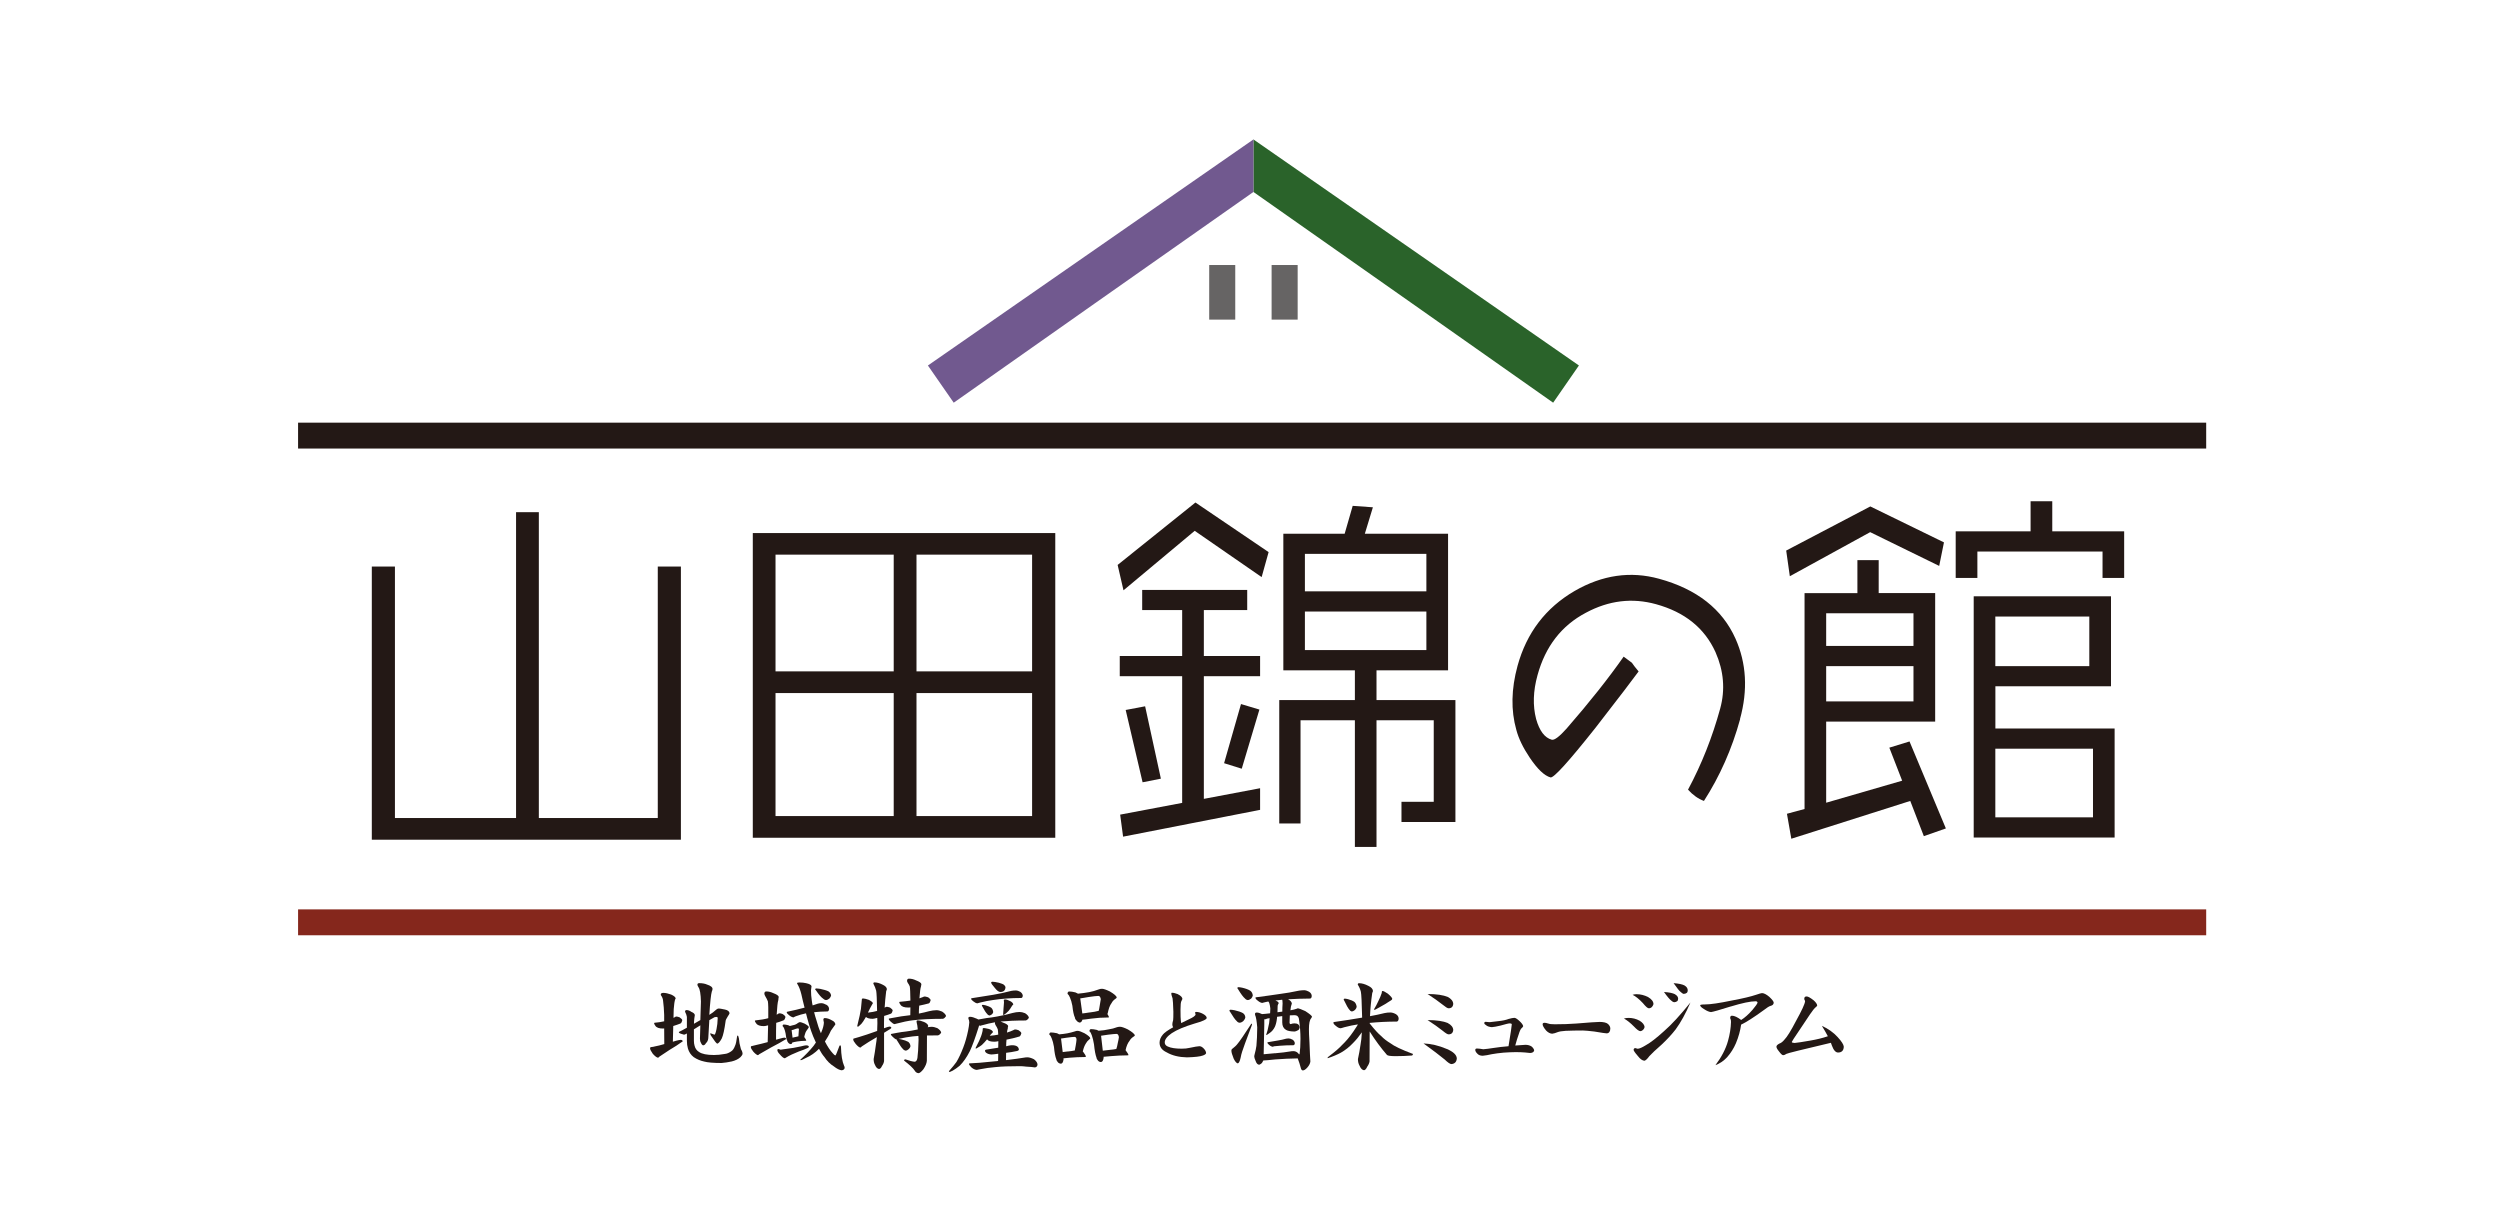 <svg width="520" height="253" viewBox="0 0 520 253" fill="none" xmlns="http://www.w3.org/2000/svg">
<path d="M112.078 170.149H136.818V117.842H141.628V174.66H77.336V117.842H82.145V170.149H107.34V106.533H112.078V170.149Z" fill="#231815"/>
<path d="M219.498 174.253H156.582V110.877H219.498V174.253ZM161.308 115.365V139.645H185.893V115.365H161.308ZM161.308 169.742H185.893V144.157H161.308V169.742ZM214.677 115.365H190.63V139.645H214.677V115.365ZM214.677 144.157H190.63V169.742H214.677V144.157Z" fill="#231815"/>
<path d="M262.411 120.031L248.498 110.41L233.687 122.784L232.467 117.506L248.653 104.522L263.871 114.838L262.423 120.031H262.411ZM259.432 126.9H250.4V136.45H262.1V140.65H250.4V166.164L262.1 163.95V168.449L233.603 174.026L232.993 169.443L245.89 167.001V140.65H232.909V136.45H245.89V126.9H237.575V122.7H259.42V126.9H259.432ZM237.659 162.717L234.142 147.675L238.185 146.909L241.463 161.963L237.647 162.717H237.659ZM258.284 159.893L254.611 158.744L258.128 146.442L261.957 147.591L258.284 159.893ZM283.862 111.02H301.197V139.43H286.314V145.617H302.728V170.974H291.507V166.774H298.218V149.817H286.314V176.168H281.816V149.817H270.511V171.274H266.084V145.617H281.816V139.43H266.934V111.02H279.687L281.361 105.217L285.561 105.516L283.886 111.02H283.862ZM296.687 115.209H271.42V122.999H296.687V115.209ZM296.687 127.2H271.42V135.217H296.687V127.2Z" fill="#231815"/>
<path d="M361.946 149.578C360.248 155.765 357.735 161.437 354.421 166.595C353.225 166.152 352.124 165.375 351.108 164.25C353.943 158.96 356.168 153.336 357.795 147.4C358.872 143.463 358.549 139.562 356.826 135.649C354.553 130.635 350.438 127.32 344.444 125.669C339.479 124.304 334.634 124.891 329.86 127.452C324.8 130.12 321.438 134.452 319.799 140.448C318.89 143.738 318.794 146.778 319.512 149.554C320.206 152.02 321.295 153.456 322.766 153.862C323.304 154.006 324.333 153.24 325.853 151.541C330.638 146.048 334.586 141.058 337.72 136.582C338.067 136.846 338.642 137.264 339.431 137.851C339.73 138.306 340.197 138.904 340.831 139.658C339.814 141.07 336.811 144.995 331.822 151.433C326.247 158.458 323.149 161.88 322.503 161.701C321.235 161.354 319.787 159.977 318.172 157.572C316.784 155.502 315.863 153.587 315.397 151.816C314.248 147.747 314.332 143.32 315.648 138.497C317.538 131.628 321.486 126.434 327.528 122.916C333.294 119.589 339.144 118.752 345.078 120.379C352.938 122.533 358.226 126.686 360.977 132.825C363.262 137.935 363.585 143.523 361.923 149.554L361.946 149.578Z" fill="#231815"/>
<path d="M388.996 105.325L404.345 112.816L403.352 117.711L388.996 110.686L372.283 119.853L371.529 114.516L389.008 105.349L388.996 105.325ZM390.755 123.359H402.515V150.093H379.844V166.966L395.648 162.383L392.98 155.514L397.179 154.222L404.74 172.316L400.158 173.919L397.334 166.595L372.594 174.458L371.685 169.264L375.346 168.271V123.371H386.34V116.502H390.767V123.371L390.755 123.359ZM398.004 127.56H379.844V134.357H398.004V127.56ZM398.004 138.557H379.844V145.893H398.004V138.557Z" fill="#231815"/>
<path d="M426.86 110.518H441.826V120.212H437.328V114.719H411.295V120.212H406.785V110.518H422.362V104.26H426.872V110.518H426.86ZM415.028 151.529H439.84V174.206H410.53V124.029H439.087V142.745H415.04V151.529H415.028ZM415.028 128.241V138.557H434.576V128.241H415.028ZM415.028 170.006H435.342V155.729H415.028V170.006Z" fill="#231815"/>
<path d="M458.888 87.913H62V93.298H458.888V87.913Z" fill="#231815"/>
<path d="M458.888 189.152H62V194.537H458.888V189.152Z" fill="#85271C"/>
<path d="M141.354 211.602C141.701 211.842 141.892 212.033 141.916 212.201C141.868 212.356 141.833 212.476 141.785 212.596C141.713 212.763 141.629 212.847 141.522 212.895C141.031 213.086 140.529 213.266 140.038 213.409L139.954 216.676C140.182 216.605 140.421 216.545 140.684 216.461C141.115 216.353 141.414 216.293 141.569 216.293C141.845 216.293 142 216.401 142 216.617C141.964 216.664 141.857 216.724 141.701 216.808C141.187 217.191 140.373 217.729 139.272 218.376C138.674 218.759 137.956 219.237 137.143 219.788C137.035 219.919 136.951 219.979 136.892 220.003C136.652 220.003 136.294 219.752 135.791 219.201C135.408 218.663 135.217 218.28 135.217 218.065C135.217 217.885 135.301 217.789 135.468 217.789C135.731 217.765 135.982 217.729 136.246 217.646C136.76 217.562 137.406 217.394 138.172 217.167L138.148 213.912C138.04 213.936 137.956 213.936 137.897 213.936C137.083 213.936 136.545 213.745 136.305 213.35C136.138 213.11 136.054 212.943 136.054 212.835C136.054 212.763 136.102 212.727 136.198 212.727C136.951 212.668 137.598 212.56 138.148 212.428V211.112C138.112 210.035 138.04 209.054 137.921 208.168C137.897 207.785 137.753 207.39 137.49 207.031C137.442 206.947 137.442 206.911 137.442 206.864C137.442 206.648 137.609 206.517 137.98 206.517C138.447 206.517 138.985 206.648 139.595 206.864C140.194 207.139 140.493 207.402 140.541 207.653C140.541 207.701 140.493 207.785 140.433 207.869C140.313 208.216 140.206 208.898 140.134 209.891L140.086 211.71C140.17 211.674 140.277 211.602 140.385 211.567C140.457 211.483 140.564 211.435 140.708 211.435C140.84 211.435 141.055 211.507 141.354 211.602ZM150.757 209.975C151.379 210.107 151.702 210.358 151.75 210.753C151.702 210.896 151.595 211.112 151.379 211.411C151.08 211.878 150.925 212.201 150.925 212.392C150.686 214.151 150.422 215.36 150.135 215.982C149.764 216.676 149.441 217.035 149.19 217.083C149.023 217.047 148.58 216.485 147.862 215.384C147.778 215.216 147.731 215.085 147.731 215.001C147.731 214.953 147.755 214.917 147.79 214.917C148.221 215.085 148.484 215.193 148.604 215.216C148.736 215.193 148.879 214.81 149.035 214.056C149.178 213.409 149.262 212.62 149.286 211.71C149.25 211.579 149.154 211.519 148.987 211.519C148.879 211.519 148.747 211.543 148.616 211.579C148.233 211.794 147.862 212.009 147.539 212.189C147.455 213.302 147.384 214.546 147.324 215.946C147.276 216.401 147.108 216.748 146.833 216.976C146.702 217.251 146.51 217.406 146.259 217.43C146.092 217.406 145.912 217.215 145.781 216.868C145.661 216.688 145.589 216.413 145.589 216.03L145.673 213.266C145.111 213.613 144.704 213.864 144.405 214.056C144.357 214.08 144.333 214.08 144.333 214.08V216.485C144.333 216.868 144.381 217.191 144.465 217.49C144.608 218.1 144.931 218.519 145.41 218.818C146.008 219.225 147.037 219.441 148.496 219.441C149.154 219.441 149.908 219.381 150.721 219.225C151.2 219.189 151.643 218.986 152.073 218.687C152.396 218.495 152.672 218.112 152.887 217.526C153.066 217.179 153.186 216.521 153.318 215.552C153.318 215.468 153.365 215.396 153.449 215.396C153.533 215.396 153.617 215.611 153.7 216.018C153.748 216.724 153.856 217.311 153.999 217.753C154.047 218.053 154.143 218.34 154.322 218.591C154.406 218.818 154.454 219.022 154.454 219.189C154.43 219.381 154.299 219.596 154.047 219.86C153.593 220.29 152.971 220.59 152.205 220.781C151.427 220.949 150.721 221.056 150.075 221.104C148.377 221.104 147.18 220.996 146.486 220.805C145.697 220.637 144.967 220.338 144.297 219.884C143.699 219.429 143.304 218.83 143.089 218.1C142.945 217.61 142.873 217.071 142.873 216.473V214.965C142.574 215.133 142.383 215.216 142.287 215.216C142.144 215.169 141.904 215.109 141.581 215.001C141.33 214.917 141.199 214.81 141.199 214.726C141.199 214.642 141.246 214.606 141.33 214.582C141.785 214.367 142.287 214.092 142.873 213.768V211.519C142.838 211.22 142.706 210.872 142.491 210.442C142.491 210.226 142.574 210.095 142.79 210.095C143.137 210.095 143.472 210.226 143.819 210.478C144.249 210.645 144.477 210.861 144.524 211.124C144.477 211.363 144.453 211.59 144.417 211.854C144.369 212.261 144.345 212.62 144.345 212.943C144.752 212.703 145.206 212.452 145.673 212.177L145.793 208.336C145.757 206.744 145.577 205.739 145.278 205.332C145.135 205.116 145.063 204.949 145.063 204.817C145.063 204.602 145.194 204.494 145.446 204.494C146.092 204.494 146.654 204.602 147.073 204.793C147.826 205.033 148.209 205.332 148.209 205.715C148.185 205.906 148.137 206.086 148.054 206.253C147.886 206.816 147.707 208.419 147.539 211.088C148.03 210.789 148.532 210.43 148.999 209.987C149.13 209.867 149.322 209.772 149.537 209.772C149.705 209.772 150.075 209.831 150.674 209.963L150.757 209.975Z" fill="#231815"/>
<path d="M162.816 210.944C163.162 211.16 163.354 211.375 163.378 211.543C163.33 211.698 163.294 211.818 163.246 211.926C163.174 212.069 163.091 212.189 162.983 212.225C162.469 212.44 161.978 212.608 161.452 212.751C161.416 213.78 161.416 214.953 161.416 216.258C161.655 216.198 161.906 216.138 162.193 216.042C162.672 215.911 162.995 215.827 163.139 215.827C163.354 215.827 163.485 215.934 163.509 216.102C163.485 216.138 163.402 216.21 163.234 216.293C162.612 216.676 161.667 217.215 160.399 217.861C159.693 218.244 158.856 218.723 157.91 219.285C157.779 219.417 157.695 219.477 157.635 219.477C157.42 219.429 157.097 219.201 156.69 218.747C156.343 218.316 156.176 217.993 156.176 217.825C156.176 217.658 156.236 217.574 156.415 217.574C156.714 217.502 157.001 217.442 157.276 217.359C157.922 217.227 158.712 217.012 159.681 216.76C159.729 215.432 159.753 214.271 159.765 213.266C159.382 213.374 159.107 213.433 158.88 213.433C158.066 213.433 157.528 213.242 157.288 212.859C157.097 212.62 157.013 212.452 157.013 212.344C157.013 212.285 157.061 212.237 157.181 212.237C158.21 212.129 159.095 211.985 159.801 211.782C159.825 209.915 159.801 208.754 159.717 208.276C159.538 207.869 159.394 207.546 159.226 207.306C159.059 207.031 158.987 206.816 158.987 206.684C158.987 206.385 159.119 206.217 159.394 206.217C159.884 206.217 160.387 206.349 160.853 206.576C161.547 206.828 161.93 207.091 161.978 207.354C161.93 207.594 161.894 207.809 161.894 208C161.739 208.479 161.643 209.472 161.547 211.064C161.631 211.016 161.739 210.956 161.823 210.896C161.906 210.813 162.014 210.765 162.181 210.765C162.313 210.765 162.528 210.825 162.827 210.932L162.816 210.944ZM162.433 218.328C162.54 218.304 162.923 218.244 163.593 218.16C164.538 218.053 165.555 217.885 166.596 217.646C167.134 217.514 167.481 217.43 167.649 217.43C168.044 217.43 168.235 217.538 168.247 217.73C168.211 217.861 168.139 217.921 168.032 217.969C167.469 218.22 166.871 218.483 166.177 218.699C165.077 219.13 164.155 219.56 163.426 220.015C163.33 220.075 163.294 220.123 163.258 220.123C163.007 220.123 162.636 219.824 162.158 219.261C161.835 218.926 161.691 218.639 161.691 218.424C161.691 218.28 161.763 218.196 161.882 218.196C161.978 218.196 162.158 218.268 162.421 218.352L162.433 218.328ZM163.94 213.242C164.096 213.302 164.215 213.374 164.299 213.409C164.514 213.362 164.73 213.314 164.945 213.242C165.292 213.194 165.627 213.05 165.926 212.811C166.105 212.68 166.273 212.596 166.405 212.596C166.536 212.596 166.859 212.703 167.374 212.919C167.936 213.242 168.235 213.481 168.235 213.649C168.187 213.733 168.175 213.816 168.127 213.864C167.78 214.307 167.565 214.654 167.505 214.893C167.398 215.169 167.338 215.432 167.29 215.683V215.707C167.541 216.042 167.673 216.282 167.709 216.413C167.649 216.461 167.613 216.485 167.565 216.485C166.967 216.485 166.381 216.545 165.806 216.629C165.316 216.712 165.017 216.784 164.909 216.82C164.861 216.82 164.837 216.796 164.837 216.796C164.754 217.047 164.646 217.179 164.478 217.179C164.263 217.155 164.072 217.047 163.94 216.856C163.808 216.712 163.749 216.581 163.749 216.473C163.581 216.174 163.473 215.659 163.402 214.953C163.318 214.522 163.21 214.175 163.103 213.924C163.019 213.709 162.911 213.529 162.78 213.433C162.78 213.218 162.863 213.098 163.031 213.098C163.282 213.098 163.593 213.158 163.94 213.242ZM171.908 208.994C172.255 209.209 172.422 209.484 172.446 209.843C172.422 210.19 172.303 210.382 172.075 210.382C171.106 210.382 170.185 210.454 169.336 210.537C169.455 211.076 169.635 211.614 169.802 212.153C170.065 213.134 170.376 214.068 170.747 214.905C170.795 214.81 170.807 214.75 170.855 214.666C171.154 213.96 171.333 213.314 171.369 212.715L171.262 212.129C171.262 211.89 171.345 211.758 171.561 211.758C172.015 211.758 172.506 211.926 173.044 212.237C173.511 212.452 173.75 212.751 173.75 213.098C173.702 213.158 173.642 213.242 173.559 213.35C173.212 213.828 172.972 214.163 172.829 214.379C172.446 215.24 172.015 215.994 171.585 216.629C172.123 217.682 172.661 218.495 173.224 219.094C173.439 219.357 173.607 219.501 173.786 219.525C173.858 219.477 174.133 218.818 174.611 217.526C174.635 217.478 174.695 217.442 174.779 217.442C174.863 217.442 174.923 217.574 174.923 217.789C174.97 219.465 175.174 220.781 175.581 221.726C175.64 221.786 175.688 221.918 175.688 222.133C175.64 222.409 175.449 222.576 175.066 222.624C174.635 222.576 174.097 222.325 173.427 221.798C172.673 221.332 172.015 220.685 171.453 219.824C171.106 219.441 170.747 218.878 170.352 218.148C169.539 218.986 168.642 219.608 167.649 220.039C167.098 220.338 166.728 220.494 166.572 220.53L166.44 220.446C167.517 219.477 168.438 218.507 169.216 217.55C169.383 217.335 169.539 217.095 169.706 216.844C169.659 216.76 169.599 216.652 169.563 216.521C168.977 215.312 168.426 213.721 167.912 211.794C167.828 211.447 167.744 211.124 167.649 210.777C167.613 210.801 167.565 210.801 167.517 210.801C166.895 210.932 166.225 211.124 165.507 211.387C165.22 211.519 165.077 211.579 165.041 211.626C164.742 211.579 164.443 211.435 164.096 211.136C163.797 210.908 163.641 210.705 163.641 210.561C163.641 210.478 163.689 210.43 163.808 210.43C165.101 210.166 166.213 209.891 167.194 209.628C167.242 209.628 167.302 209.604 167.35 209.592C167.074 208.539 166.859 207.618 166.68 206.804C166.464 205.93 166.189 205.212 165.866 204.698L165.782 204.542C165.782 204.41 165.926 204.351 166.237 204.351C166.799 204.351 167.29 204.41 167.697 204.506C168.379 204.662 168.749 204.865 168.797 205.128C168.773 205.368 168.725 205.643 168.69 205.99C168.69 206.648 168.737 207.366 168.857 208.144C168.905 208.491 168.941 208.802 169.025 209.125C169.371 209.018 169.73 208.886 170.101 208.766C170.317 208.707 170.568 208.659 170.831 208.659C171.154 208.659 171.513 208.79 171.908 209.006V208.994ZM165.424 215.707C165.663 215.659 165.878 215.611 166.07 215.552C166.117 214.846 166.153 214.331 166.177 214.032C166.129 213.948 166.07 213.9 165.962 213.9C165.854 213.9 165.663 213.96 165.4 214.044C165.101 214.175 164.861 214.235 164.658 214.271L164.849 215.839C165.005 215.815 165.196 215.767 165.436 215.695L165.424 215.707ZM170.58 205.679C171.333 205.834 171.908 206.002 172.303 206.193C172.626 206.409 172.817 206.684 172.865 207.067C172.817 207.282 172.709 207.498 172.494 207.713C172.255 207.905 172.015 208.012 171.8 208.012C171.561 207.989 171.369 207.881 171.202 207.713C170.819 207.462 170.317 206.876 169.706 205.978C169.599 205.894 169.551 205.823 169.551 205.787C169.575 205.655 169.635 205.595 169.766 205.595C169.982 205.595 170.257 205.643 170.58 205.679Z" fill="#231815"/>
<path d="M180.81 208.024C181.289 208.287 181.54 208.491 181.564 208.67C181.516 208.73 181.456 208.826 181.409 208.922C181.062 209.532 180.787 210.059 180.571 210.537C180.547 210.585 180.547 210.621 180.547 210.621C181.277 210.537 181.923 210.43 182.437 210.274C182.402 207.905 182.33 206.492 182.246 206.062C182.114 205.571 181.923 205.08 181.66 204.602C181.66 204.422 181.72 204.338 181.899 204.338C182.426 204.338 182.988 204.506 183.574 204.805C184.136 205.068 184.435 205.368 184.471 205.727C184.447 205.846 184.411 206.002 184.328 206.157C184.172 207.402 184.065 208.551 184.005 209.592C184.041 209.592 184.088 209.568 184.136 209.52C184.22 209.46 184.328 209.412 184.495 209.412C184.603 209.412 184.818 209.484 185.117 209.568C185.464 209.807 185.644 209.999 185.68 210.166C185.632 210.322 185.596 210.441 185.548 210.573C185.476 210.729 185.404 210.801 185.297 210.848C184.83 211.016 184.376 211.195 183.897 211.315C183.873 211.83 183.873 212.32 183.873 212.799V213.876C183.873 213.876 183.957 213.852 184.005 213.828C184.519 213.637 184.854 213.529 185.034 213.529C185.249 213.529 185.357 213.637 185.404 213.804C185.381 213.876 185.273 213.948 185.105 214.067C184.758 214.283 184.352 214.534 183.885 214.821V220.709C183.837 221.032 183.718 221.355 183.454 221.726C183.287 222.109 183.095 222.325 182.832 222.349C182.497 222.301 182.21 222.025 181.995 221.499C181.803 221.152 181.72 220.769 181.72 220.29C181.899 219.309 182.067 218.268 182.198 217.203C182.27 216.82 182.33 216.317 182.39 215.719C182.246 215.803 182.114 215.886 181.983 215.958C181.205 216.401 180.284 216.963 179.255 217.657C179.124 217.801 179.016 217.897 178.932 217.897C178.717 217.861 178.394 217.622 177.987 217.143C177.64 216.724 177.473 216.413 177.473 216.221C177.473 216.066 177.544 215.982 177.712 215.982C178.035 215.898 178.358 215.815 178.657 215.707C179.578 215.444 180.846 215.013 182.449 214.438C182.473 213.948 182.497 213.409 182.497 212.823C182.497 212.44 182.473 212.069 182.473 211.722C182.043 211.83 181.744 211.901 181.528 211.913C180.858 211.913 180.392 211.782 180.117 211.53C179.913 211.878 179.722 212.201 179.53 212.476C179.315 212.823 179.04 213.122 178.717 213.373C178.609 213.481 178.525 213.541 178.478 213.541C178.346 213.541 178.298 213.505 178.298 213.433C178.729 211.698 178.992 210.489 179.076 209.831C179.136 209.317 179.207 208.67 179.267 207.857C179.267 207.749 179.351 207.677 179.506 207.677C179.758 207.677 180.212 207.785 180.81 208V208.024ZM193.013 207.402C193.348 207.641 193.552 207.857 193.575 208.024C193.528 208.18 193.48 208.299 193.444 208.407C193.384 208.563 193.3 208.67 193.193 208.706C192.523 208.874 191.865 209.053 191.195 209.173C191.147 209.688 191.123 210.226 191.123 210.824C191.901 210.681 192.583 210.501 193.229 210.334C193.791 210.202 194.305 210.118 194.796 210.118C195.143 210.118 195.526 210.226 195.956 210.406C196.471 210.753 196.734 211.052 196.782 211.351C196.734 211.435 196.65 211.542 196.519 211.674C196.399 211.806 196.267 211.889 196.112 211.913C193.587 211.913 191.518 212.021 189.927 212.213C188.934 212.32 187.713 212.584 186.254 212.966C186.194 213.014 186.122 213.014 186.062 213.014C185.871 213.002 185.608 212.823 185.261 212.5C184.986 212.248 184.854 212.045 184.854 211.961C184.854 211.878 184.914 211.83 185.046 211.83C186.039 211.65 186.828 211.507 187.474 211.399C187.989 211.351 188.611 211.267 189.34 211.159C189.34 210.585 189.364 210.047 189.364 209.532C189.173 209.568 189.017 209.568 188.898 209.568C188.084 209.568 187.546 209.376 187.307 208.994C187.127 208.754 187.043 208.575 187.043 208.479C187.043 208.407 187.091 208.371 187.199 208.371C188.012 208.299 188.742 208.216 189.364 208.12C189.34 206.528 189.305 205.535 189.233 205.176C189.101 204.877 188.982 204.638 188.838 204.47C188.718 204.279 188.67 204.123 188.67 204.027C188.67 203.728 188.79 203.561 189.053 203.561C189.568 203.561 190.058 203.68 190.537 203.92C191.219 204.183 191.613 204.434 191.649 204.697C191.602 204.889 191.566 205.068 191.566 205.188C191.434 205.535 191.338 206.373 191.243 207.653C191.506 207.569 191.757 207.486 191.996 207.378C192.08 207.318 192.212 207.27 192.379 207.27C192.499 207.27 192.702 207.342 193.001 207.426L193.013 207.402ZM194.951 213.84C195.466 214.187 195.729 214.486 195.765 214.785C195.729 214.869 195.633 214.977 195.514 215.109C195.382 215.24 195.25 215.324 195.107 215.36C194.293 215.36 193.516 215.384 192.81 215.384C192.81 217.059 192.786 218.818 192.786 220.661C192.738 221.176 192.511 221.738 192.08 222.384C191.673 222.899 191.326 223.186 191.075 223.222C190.704 223.198 190.429 223.007 190.238 222.66C189.939 222.193 189.209 221.499 188.048 220.601C188.048 220.434 188.132 220.35 188.347 220.35C189.185 220.649 189.807 220.805 190.238 220.841C190.537 220.841 190.728 220.577 190.824 220.063C190.932 219.273 191.015 218.028 191.063 216.305C191.039 216.042 191.027 215.767 191.027 215.468C190.573 215.515 190.166 215.527 189.819 215.575C189.005 215.659 188.036 215.839 186.912 216.09C187.055 216.114 187.235 216.138 187.426 216.186C188.072 216.329 188.563 216.509 188.91 216.7C189.173 216.904 189.34 217.203 189.376 217.586C189.352 217.801 189.245 217.993 189.029 218.208C188.79 218.423 188.563 218.531 188.347 218.531C188.132 218.483 187.953 218.387 187.833 218.208C187.534 217.957 187.151 217.37 186.625 216.473C186.541 216.389 186.517 216.329 186.517 216.281C186.517 216.257 186.517 216.245 186.541 216.198C186.517 216.221 186.493 216.221 186.493 216.221C186.278 216.174 186.027 216.006 185.704 215.683C185.428 215.42 185.297 215.252 185.297 215.144C185.297 215.073 185.357 215.037 185.488 215.037C186.326 214.857 187.008 214.762 187.546 214.666C188.084 214.606 188.754 214.522 189.52 214.391C189.986 214.307 190.465 214.223 190.896 214.127C190.872 214.067 190.872 213.996 190.872 213.912C190.824 213.397 190.764 213.002 190.68 212.751C190.644 212.619 190.644 212.512 190.644 212.452C190.644 212.32 190.704 212.237 190.86 212.237C191.243 212.237 191.721 212.368 192.236 212.584C192.774 212.835 193.049 213.122 193.073 213.397C193.073 213.481 193.037 213.541 192.989 213.613C192.965 213.637 192.965 213.661 192.965 213.661C193.241 213.613 193.528 213.577 193.803 213.577C194.15 213.577 194.533 213.685 194.963 213.852L194.951 213.84Z" fill="#231815"/>
<path d="M213.195 210.729C213.709 211.064 213.972 211.387 214.008 211.699C213.972 211.782 213.877 211.89 213.757 212.022C213.626 212.153 213.506 212.213 213.374 212.261C211.269 212.261 209.534 212.345 208.11 212.476C208.278 212.536 208.481 212.632 208.673 212.716C209.319 212.943 209.654 213.182 209.702 213.422C209.63 213.613 209.618 213.781 209.618 213.936C209.546 214.128 209.486 214.415 209.45 214.774C209.941 214.63 210.395 214.451 210.802 214.259C210.886 214.164 211.029 214.128 211.233 214.128C211.364 214.128 211.58 214.188 211.879 214.295C212.226 214.535 212.417 214.726 212.441 214.906C212.393 215.049 212.357 215.181 212.31 215.289C212.226 215.456 212.142 215.54 212.058 215.588C211.173 215.851 210.276 216.078 209.355 216.246C209.307 216.677 209.283 217.131 209.283 217.622C209.45 217.586 209.642 217.538 209.821 217.49C210.084 217.443 210.312 217.407 210.491 217.407C211.436 217.407 211.903 217.73 211.927 218.352C211.879 218.472 211.771 218.556 211.568 218.603C210.754 218.783 210.001 218.903 209.271 218.986C209.247 219.477 209.247 219.992 209.247 220.506C210.898 220.315 212.25 220.123 213.303 219.944C213.434 219.944 213.566 219.92 213.697 219.92C214.08 219.92 214.535 220.063 215.073 220.327C215.552 220.698 215.803 221.081 215.803 221.463C215.755 221.787 215.588 221.978 215.265 222.026C214.906 221.954 214.295 221.906 213.458 221.858C212.944 221.787 212.489 221.763 212.13 221.763C210.025 221.763 208.35 221.822 207.082 221.954C205.945 222.05 204.856 222.193 203.815 222.409C203.564 222.469 203.349 222.517 203.158 222.54C202.811 222.517 202.428 222.349 202.033 222.002C201.698 221.655 201.542 221.416 201.542 221.332C201.542 221.224 201.614 221.176 201.734 221.176C202.547 221.164 204.354 221.033 207.117 220.733C207.285 220.733 207.44 220.71 207.608 220.662C207.608 220.147 207.608 219.656 207.632 219.178C206.878 219.286 206.412 219.333 206.196 219.333C205.813 219.309 205.466 219.202 205.203 219.034C204.988 218.891 204.88 218.711 204.88 218.532C204.88 218.436 204.952 218.364 205.096 218.328C205.981 218.197 206.818 218.065 207.632 217.921C207.632 217.431 207.656 216.976 207.656 216.569C207.309 216.641 207.058 216.677 206.83 216.677C206.065 216.677 205.562 216.533 205.311 216.186C204.928 216.653 204.557 217.036 204.234 217.347C203.971 217.562 203.66 217.754 203.289 217.957C203.181 218.041 203.098 218.089 203.038 218.089C202.954 218.089 202.906 218.065 202.906 218.005C203.169 217.526 203.397 217.036 203.66 216.509C203.959 215.839 204.198 215.241 204.318 214.678C204.366 214.559 204.414 214.319 204.414 213.972C204.414 213.888 204.473 213.829 204.653 213.829C204.785 213.829 205.12 213.9 205.682 214.02C206.208 214.188 206.495 214.415 206.531 214.666C206.483 214.75 206.447 214.81 206.364 214.882C206.196 215.013 206.041 215.205 205.873 215.444C206.519 215.396 207.105 215.313 207.632 215.205C207.608 214.666 207.584 214.307 207.536 214.092C207.417 213.769 207.261 213.506 207.129 213.314C206.998 213.099 206.938 212.931 206.938 212.799C206.938 212.74 206.938 212.668 206.962 212.632C206.148 212.764 205.179 213.003 204.091 213.302C204.043 213.338 203.983 213.362 203.923 213.362C203.839 213.362 203.768 213.314 203.708 213.278C203.624 213.398 203.576 213.494 203.576 213.577C202.846 215.899 202.224 217.598 201.734 218.627C201.088 219.896 200.382 220.925 199.592 221.691C199.078 222.122 198.587 222.445 198.157 222.696L197.535 222.983C197.403 222.911 197.367 222.852 197.367 222.816C198.097 221.99 198.611 221.356 198.934 220.901C199.425 220.087 199.903 219.07 200.37 217.849C200.777 216.796 201.1 215.636 201.363 214.367C201.495 213.721 201.578 213.158 201.614 212.644C201.59 212.309 201.542 212.081 201.471 212.01C201.423 211.914 201.423 211.83 201.423 211.746C201.423 211.579 201.53 211.495 201.794 211.495C202.141 211.495 202.583 211.627 203.169 211.89C203.301 211.95 203.409 212.022 203.504 212.058C204.174 211.926 204.737 211.842 205.203 211.758C205.813 211.699 206.531 211.591 207.393 211.435C208.613 211.22 209.69 210.969 210.587 210.705C211.101 210.574 211.604 210.49 212.07 210.49C212.417 210.49 212.8 210.574 213.231 210.753L213.195 210.729ZM212.25 206.325C212.549 206.541 212.716 206.804 212.74 207.115C212.704 207.414 212.597 207.57 212.417 207.582C210.264 207.582 208.29 207.738 206.495 208.013C205.682 208.12 204.82 208.288 203.875 208.527C203.528 208.635 203.337 208.695 203.289 208.695C203.026 208.671 202.751 208.527 202.428 208.264C202.129 208.049 201.997 207.881 201.997 207.726C201.997 207.654 202.045 207.618 202.176 207.618C203.851 207.355 205.311 207.127 206.603 206.912C207.835 206.696 209.067 206.445 210.36 206.098C210.659 206.05 210.958 206.014 211.281 206.014C211.58 206.014 211.903 206.122 212.25 206.313V206.325ZM204.952 209.09C205.49 209.245 205.897 209.413 206.196 209.628C206.412 209.844 206.543 210.119 206.591 210.514C206.567 210.669 206.483 210.813 206.328 210.969C206.136 211.112 205.957 211.208 205.813 211.232C205.622 211.184 205.466 211.1 205.359 210.933C205.096 210.681 204.737 210.143 204.306 209.317C204.246 209.233 204.222 209.185 204.222 209.15C204.222 209.066 204.294 209.006 204.378 209.006C204.521 209.006 204.713 209.042 204.952 209.102V209.09ZM207.763 204.411C208.278 204.566 208.625 204.686 208.792 204.818C208.96 204.949 209.091 205.117 209.139 205.332C209.115 205.99 208.756 206.337 208.051 206.337C207.728 206.313 207.345 206.038 206.914 205.476C206.4 204.901 206.16 204.53 206.16 204.387C206.16 204.279 206.22 204.219 206.4 204.195C206.747 204.195 207.213 204.291 207.775 204.411H207.763ZM210.144 208.24C210.539 208.456 210.73 208.695 210.766 208.922C210.742 208.97 210.706 209.018 210.659 209.054C210.599 209.09 210.551 209.114 210.539 209.162C210.276 209.616 210.025 209.975 209.809 210.239C209.51 210.562 209.223 210.801 208.996 210.969C208.84 211.052 208.756 211.112 208.732 211.136C208.673 211.088 208.649 211.052 208.649 210.992C208.685 210.538 208.709 210.131 208.732 209.748C208.756 209.449 208.78 209.15 208.804 208.826C208.804 208.659 208.804 208.527 208.828 208.456L208.792 208.049C208.792 207.941 208.876 207.881 209.044 207.881C209.343 207.881 209.713 208.013 210.156 208.252L210.144 208.24Z" fill="#231815"/>
<path d="M219.823 214.893C220.014 214.977 220.194 215.061 220.314 215.145C220.912 215.109 221.498 215.013 222.012 214.929C222.527 214.834 223.065 214.69 223.604 214.522C223.747 214.451 223.927 214.415 224.142 214.415C224.441 214.415 224.908 214.582 225.554 214.905C226.331 215.36 226.738 215.707 226.774 215.958C226.75 216.042 226.69 216.126 226.57 216.198C226.259 216.449 226.02 216.736 225.865 217.035C225.589 217.454 225.374 218.017 225.219 218.711C225.254 218.759 225.278 218.783 225.326 218.819C225.649 219.249 225.841 219.572 225.877 219.788C225.793 219.836 225.733 219.86 225.661 219.86C224.585 219.86 223.532 219.919 222.503 220.003C221.905 220.063 221.474 220.111 221.199 220.135L221.223 220.326C221.139 220.925 220.972 221.236 220.661 221.248C220.385 221.224 220.146 221.116 219.979 220.865C219.799 220.649 219.715 220.482 219.715 220.326C219.5 219.812 219.333 218.95 219.225 217.753C219.093 217.024 218.95 216.437 218.77 216.018C218.639 215.635 218.471 215.348 218.256 215.205C218.256 214.905 218.364 214.75 218.603 214.75C218.95 214.75 219.333 214.81 219.799 214.905L219.823 214.893ZM222.108 218.711C222.682 218.651 223.173 218.579 223.556 218.495C223.627 218.22 223.687 217.873 223.747 217.478C223.843 216.988 223.879 216.581 223.915 216.258C223.915 215.875 223.759 215.671 223.484 215.671C223.185 215.671 222.623 215.743 221.809 215.851C221.342 215.935 220.972 215.982 220.696 216.018L221.043 218.831C221.342 218.783 221.689 218.747 222.096 218.699L222.108 218.711ZM223.711 206.433C223.903 206.517 224.07 206.6 224.226 206.684C225.087 206.6 225.865 206.493 226.57 206.361C227.216 206.229 227.863 206.062 228.532 205.799C228.724 205.715 228.963 205.667 229.214 205.667C229.561 205.667 230.1 205.858 230.865 206.229C231.763 206.768 232.241 207.175 232.277 207.486C232.253 207.57 232.169 207.653 232.038 207.737C231.667 207.989 231.392 208.276 231.212 208.623C230.829 209.137 230.578 209.867 230.399 210.789C230.375 210.837 230.351 210.885 230.327 210.896C230.518 211.196 230.626 211.411 230.674 211.579C230.59 211.626 230.53 211.638 230.447 211.638C229.262 211.638 228.102 211.722 226.965 211.878C225.996 212.009 225.398 212.093 225.183 212.093H225.135C225.051 212.464 224.86 212.656 224.597 212.703C224.321 212.656 224.082 212.512 223.891 212.249C223.675 212.033 223.592 211.842 223.592 211.686C223.352 211.184 223.173 210.346 223.053 209.197C222.922 208.503 222.754 207.953 222.563 207.522C222.431 207.163 222.264 206.912 222.048 206.732C222.048 206.409 222.156 206.229 222.407 206.229C222.754 206.229 223.173 206.289 223.699 206.421L223.711 206.433ZM226.618 210.597C227.396 210.514 228.042 210.382 228.532 210.25C228.616 209.951 228.676 209.592 228.748 209.137C228.856 208.599 228.927 208.168 228.963 207.821C228.891 207.39 228.724 207.151 228.473 207.151C228.114 207.151 227.396 207.235 226.367 207.39C225.613 207.51 225.063 207.63 224.692 207.665L225.123 210.801C225.506 210.753 226.02 210.693 226.618 210.585V210.597ZM228.138 214.223C228.269 214.283 228.389 214.355 228.521 214.391C229.298 214.343 230.004 214.247 230.626 214.104C231.212 214.02 231.787 213.876 232.361 213.649C232.54 213.601 232.744 213.565 232.959 213.565C233.306 213.565 233.856 213.757 234.61 214.128C235.507 214.666 236.01 215.073 236.046 215.372C236.022 215.456 235.938 215.528 235.794 215.611C235.411 215.863 235.124 216.15 234.957 216.473C234.574 216.94 234.287 217.61 234.119 218.448L234.143 218.472C234.478 218.902 234.682 219.249 234.73 219.465C234.646 219.513 234.55 219.513 234.49 219.513C233.378 219.513 232.253 219.584 231.164 219.668C230.315 219.752 229.753 219.812 229.537 219.812L229.561 219.979C229.478 220.602 229.286 220.901 228.987 220.901C228.724 220.901 228.485 220.769 228.317 220.518C228.15 220.302 228.066 220.135 228.066 219.979C227.851 219.417 227.683 218.519 227.551 217.227C227.42 216.449 227.276 215.851 227.109 215.384C226.977 214.977 226.834 214.678 226.606 214.51C226.606 214.211 226.726 214.056 226.953 214.056C227.276 214.056 227.683 214.116 228.162 214.223H228.138ZM230.782 218.376C231.344 218.328 231.81 218.268 232.193 218.184C232.301 217.885 232.409 217.49 232.492 216.976C232.624 216.461 232.684 216.054 232.732 215.731C232.672 215.276 232.492 215.049 232.241 215.049C231.918 215.049 231.32 215.121 230.459 215.217C229.813 215.312 229.322 215.384 229.023 215.432L229.382 218.543C229.753 218.495 230.219 218.46 230.782 218.376Z" fill="#231815"/>
<path d="M245.006 206.804C245.604 207.103 245.891 207.415 245.939 207.738C245.927 207.845 245.867 208.001 245.748 208.18C245.604 208.42 245.544 209.03 245.544 210.011C245.544 211.244 245.568 212.01 245.616 212.309C245.628 212.489 245.652 212.656 245.688 212.8C246.178 212.56 246.717 212.309 247.279 212.022C248.188 211.615 248.655 211.268 248.679 211.005C248.643 210.933 248.631 210.873 248.631 210.813C248.595 210.765 248.583 210.705 248.583 210.646C248.583 210.538 248.655 210.478 248.798 210.478C249.277 210.478 249.743 210.634 250.222 210.885C250.724 211.16 250.976 211.435 250.999 211.735C250.964 212.058 250.114 212.441 248.439 212.907C246.334 213.542 244.767 214.212 243.738 214.894C242.757 215.564 242.266 216.21 242.266 216.809C242.266 217.215 242.47 217.491 242.912 217.682C243.558 217.981 244.527 218.125 245.783 218.125C246.417 218.125 246.956 218.077 247.422 217.957C248.475 217.742 249.157 217.61 249.48 217.61C249.815 217.61 250.15 217.814 250.485 218.209C250.724 218.484 250.856 218.771 250.868 219.058C250.808 219.262 250.569 219.429 250.15 219.561C249.612 219.764 248.511 219.884 246.884 219.932C245.209 219.896 243.797 219.549 242.673 218.891C241.668 218.424 241.189 217.754 241.189 216.88C241.189 216.294 241.417 215.732 241.895 215.169C242.206 214.786 242.912 214.284 244.013 213.673C243.905 213.53 243.845 213.326 243.845 213.063C243.845 212.86 243.905 212.56 244.013 212.189C244.049 211.974 244.061 211.388 244.061 210.466C244.013 208.887 243.953 207.965 243.893 207.666C243.702 207.115 243.63 206.792 243.63 206.697C243.63 206.565 243.666 206.493 243.762 206.493C244.109 206.493 244.527 206.601 244.982 206.78L245.006 206.804Z" fill="#231815"/>
<path d="M256.789 210.13C257.543 210.297 258.117 210.501 258.512 210.716C258.835 210.932 259.003 211.231 259.027 211.614C258.979 211.877 258.847 212.128 258.62 212.368C258.345 212.607 258.081 212.727 257.818 212.727C257.603 212.703 257.411 212.607 257.256 212.403C256.909 212.104 256.442 211.434 255.856 210.453C255.772 210.357 255.725 210.285 255.725 210.237C255.725 210.106 255.808 210.022 255.964 210.022C256.179 210.022 256.466 210.07 256.777 210.13H256.789ZM260.426 213.086C260.378 213.229 260.295 213.516 260.127 213.923C259.182 216.46 258.572 218.04 258.369 218.734C258.237 219.141 258.129 219.572 258.046 220.026C257.878 220.78 257.675 221.139 257.459 221.187C257.208 221.139 256.897 220.816 256.598 220.182C256.275 219.392 256.131 218.854 256.131 218.554C256.131 218.339 256.215 218.183 256.383 218.1C256.813 217.753 257.16 217.453 257.376 217.154C257.854 216.604 258.799 215.204 260.223 213.014C260.223 212.966 260.259 212.93 260.331 212.906C260.378 212.954 260.414 213.014 260.438 213.098L260.426 213.086ZM258.369 205.439C259.098 205.606 259.661 205.822 260.043 206.061C260.343 206.276 260.546 206.623 260.582 207.066C260.534 207.282 260.426 207.497 260.235 207.712C259.984 207.904 259.744 208.012 259.529 208.012C259.314 207.988 259.11 207.88 258.955 207.689C258.584 207.389 258.105 206.731 257.507 205.738C257.423 205.642 257.376 205.57 257.376 205.523C257.376 205.391 257.435 205.331 257.567 205.331C257.782 205.331 258.057 205.379 258.369 205.439ZM272.306 206.3C272.653 206.516 272.82 206.791 272.844 207.162C272.82 207.509 272.701 207.7 272.473 207.7C270.834 207.7 269.315 207.772 267.88 207.856C267.903 207.88 267.927 207.88 267.975 207.88C268.418 208.119 268.657 208.395 268.705 208.742C268.561 209.089 268.454 209.531 268.406 210.142C268.92 210.058 269.351 209.95 269.71 209.819C269.758 209.771 269.842 209.735 270.009 209.735C270.141 209.735 270.655 209.926 271.504 210.309C272.402 210.896 272.88 211.279 272.904 211.494C272.856 211.602 272.796 211.709 272.713 211.817C272.414 212.14 272.258 212.894 272.258 214.055C272.258 214.617 272.282 215.515 272.366 216.759C272.45 218.925 272.509 220.278 272.557 220.792C272.509 221.211 272.294 221.63 271.911 222.061C271.564 222.444 271.265 222.647 270.99 222.647C270.823 222.647 270.691 222.515 270.607 222.276C270.392 221.462 270.176 220.78 269.925 220.146C268.358 220.17 266.815 220.242 265.259 220.361C263.967 220.493 263.13 220.577 262.771 220.577C262.675 220.744 262.592 220.948 262.472 221.115C262.257 221.307 262.065 221.414 261.934 221.462C261.587 221.462 261.335 221.187 261.156 220.649C260.965 220.242 260.881 219.919 260.881 219.703C260.881 219.679 260.905 219.596 260.929 219.44C261.144 218.65 261.276 218.004 261.335 217.525C261.431 216.52 261.491 215.228 261.503 213.684C261.395 212.368 261.252 211.53 261.072 211.147C261.036 211.039 261.036 210.979 261.036 210.932C261.036 210.716 261.144 210.608 261.407 210.608C261.706 210.608 262.077 210.716 262.508 210.932C263.022 210.896 263.585 210.848 264.183 210.764C264.183 210.465 264.207 210.118 264.231 209.771C264.183 209.34 264.123 209.005 264.039 208.742C264.003 208.586 263.932 208.442 263.812 208.311C263.597 208.359 263.381 208.395 263.19 208.442C262.831 208.526 262.616 208.574 262.532 208.61C262.257 208.574 261.934 208.418 261.587 208.119C261.288 207.904 261.132 207.7 261.132 207.533C261.132 207.473 261.192 207.425 261.324 207.425C263.13 207.186 264.745 206.97 266.133 206.755C267.461 206.588 268.837 206.348 270.224 206.049C270.571 206.001 270.918 205.965 271.265 205.965C271.588 205.965 271.947 206.097 272.33 206.3H272.306ZM265.2 219.081C266.492 218.973 267.545 218.842 268.358 218.698C268.573 218.65 268.789 218.638 269.04 218.638C269.423 218.638 269.746 218.794 270.021 219.069C270.081 219.177 270.153 219.26 270.212 219.332C270.26 219.284 270.296 219.237 270.32 219.201C270.428 218.411 270.5 217.37 270.5 216.101C270.5 214.749 270.392 213.421 270.2 212.08C270.165 211.709 270.033 211.458 269.794 211.279C269.626 211.195 269.447 211.159 269.231 211.159C268.932 211.159 268.609 211.183 268.286 211.195C268.25 211.757 268.226 212.248 268.226 212.679C268.226 212.81 268.25 212.894 268.286 212.906C268.31 212.978 268.382 213.014 268.478 213.014C268.573 212.978 268.669 212.942 268.813 212.906C268.992 212.882 269.112 212.858 269.243 212.858C269.913 212.858 270.272 213.133 270.32 213.696C270.284 213.995 270.188 214.163 270.045 214.258C269.722 214.45 269.447 214.557 269.184 214.557C268.406 214.534 267.832 214.426 267.485 214.21C266.97 213.911 266.707 213.397 266.707 212.667V211.35C266.348 211.398 265.977 211.458 265.63 211.494C265.606 211.626 265.606 211.733 265.606 211.841C265.523 212.571 265.367 213.145 265.176 213.576C264.901 214.139 264.53 214.581 264.063 214.881C263.74 215.12 263.525 215.252 263.441 215.287L263.357 215.252C263.465 214.952 263.573 214.629 263.656 214.306C263.776 213.792 263.884 213.301 263.979 212.81C264.003 212.559 264.051 212.212 264.087 211.781C263.92 211.829 263.74 211.841 263.573 211.865C263.381 211.961 263.226 211.997 263.118 212.021C263.07 212.021 263.01 212.021 262.974 211.997V213.05C262.903 215.587 262.867 217.645 262.843 219.284C263.441 219.237 264.231 219.177 265.188 219.069L265.2 219.081ZM268.849 216.245C269.112 216.424 269.279 216.664 269.327 216.975C269.279 217.274 269.195 217.406 269.028 217.406C267.999 217.406 267.078 217.453 266.264 217.513C265.882 217.537 265.487 217.585 265.056 217.621C264.889 217.669 264.793 217.681 264.769 217.729C264.518 217.705 264.255 217.585 263.979 217.346C263.728 217.154 263.621 216.975 263.621 216.855C263.621 216.807 263.656 216.771 263.764 216.771C264.53 216.64 265.2 216.544 265.798 216.424C266.36 216.341 266.934 216.209 267.533 216.041C267.664 216.017 267.832 215.993 267.999 215.993C268.262 215.993 268.537 216.077 268.837 216.245H268.849ZM266.779 208.73C266.779 208.43 266.767 208.239 266.743 208.131C266.719 208.083 266.695 208.024 266.695 207.94C266.48 207.988 266.252 208.012 266.037 208.024C265.774 208.048 265.547 208.071 265.283 208.095C265.343 208.143 265.415 208.179 265.499 208.203C265.75 208.311 265.929 208.454 265.977 208.658C265.977 208.658 265.929 208.718 265.882 208.825C265.798 208.993 265.75 209.125 265.75 209.232C265.726 209.699 265.714 210.154 265.714 210.549C266.037 210.501 266.384 210.465 266.719 210.417C266.719 209.807 266.743 209.256 266.779 208.742V208.73Z" fill="#231815"/>
<path d="M290.347 210.944C290.73 211.183 290.921 211.506 290.921 211.913C290.885 212.26 290.754 212.452 290.538 212.488C288.516 212.488 286.65 212.595 284.892 212.763V212.871C285.837 214.079 286.65 214.977 287.344 215.551C287.811 216.042 288.445 216.533 289.234 217.011C289.94 217.574 291.507 218.328 293.912 219.225C293.864 219.417 293.78 219.524 293.697 219.548C292.632 219.632 291.483 219.68 290.323 219.68C289.246 219.68 288.624 219.596 288.481 219.417C287.236 217.981 286.04 216.353 284.892 214.546L284.868 220.769C284.82 221.104 284.652 221.499 284.377 221.882C284.198 222.313 283.97 222.564 283.719 222.612C283.336 222.564 283.025 222.241 282.774 221.642C282.559 221.259 282.451 220.829 282.451 220.29C282.666 219.321 282.846 218.316 282.989 217.286C283.121 216.664 283.205 215.803 283.265 214.726C282.666 215.587 282.068 216.317 281.422 216.963C280.668 217.765 279.831 218.423 278.934 218.938C278.156 219.369 277.235 219.752 276.158 220.111V219.919C276.589 219.572 276.996 219.249 277.402 218.95C278.264 218.268 279.017 217.538 279.699 216.808C280.465 216.018 281.291 214.941 282.14 213.589C282.248 213.433 282.355 213.266 282.439 213.074C281.566 213.206 280.621 213.397 279.628 213.66C279.197 213.792 278.946 213.876 278.862 213.876C278.563 213.876 278.24 213.72 277.857 213.385C277.51 213.122 277.343 212.895 277.343 212.703C277.343 212.619 277.414 212.571 277.546 212.571C279.687 212.272 281.554 211.961 283.193 211.686C283.241 211.686 283.276 211.686 283.324 211.662C283.253 208.575 283.169 206.792 283.061 206.289C282.93 205.774 282.726 205.284 282.415 204.805C282.415 204.614 282.499 204.506 282.678 204.506C283.276 204.506 283.922 204.697 284.592 205.044C285.215 205.344 285.538 205.679 285.573 206.097C285.573 206.229 285.514 206.349 285.43 206.528C285.167 208.287 285.023 209.903 284.963 211.363C285.944 211.183 286.973 210.98 288.002 210.717C288.397 210.633 288.78 210.597 289.186 210.597C289.545 210.597 289.94 210.717 290.371 210.956L290.347 210.944ZM280.333 207.809C280.932 207.976 281.41 208.168 281.733 208.407C281.984 208.646 282.14 208.993 282.188 209.436C282.14 209.652 282.032 209.867 281.841 210.058C281.59 210.274 281.35 210.382 281.135 210.382C280.968 210.346 280.812 210.238 280.692 210.046C280.417 209.747 280.046 209.101 279.592 208.12C279.508 208.024 279.484 207.94 279.484 207.904C279.508 207.773 279.58 207.713 279.711 207.713C279.879 207.713 280.094 207.761 280.357 207.821L280.333 207.809ZM288.672 206.684C289.27 207.198 289.569 207.545 289.593 207.761C289.569 207.892 289.486 208 289.318 208.084C288.648 208.551 287.619 209.161 286.243 209.903C286.088 209.987 285.992 210.035 285.896 210.035L285.765 209.987C286.148 209.352 286.459 208.766 286.686 208.251C286.985 207.653 287.224 207.091 287.392 206.576C287.392 206.277 287.452 206.121 287.571 206.121C287.751 206.121 288.11 206.313 288.672 206.684Z" fill="#231815"/>
<path d="M300.959 218.196C302.287 218.759 302.981 219.417 303.017 220.147C302.969 220.877 302.586 221.272 301.88 221.331C301.593 221.308 301.15 221.008 300.504 220.386C299.499 219.548 298.016 218.436 296.09 217.035C297.657 217.095 299.284 217.478 300.959 218.196ZM301.162 207.378C301.844 207.749 302.239 208.216 302.275 208.802C302.227 209.424 301.892 209.724 301.294 209.724C301.079 209.724 300.672 209.46 300.098 208.994C299.236 208.3 298.183 207.57 296.939 206.756C298.794 206.756 300.205 206.971 301.174 207.378H301.162ZM301.162 212.811C301.844 213.17 302.239 213.649 302.275 214.211C302.227 214.833 301.892 215.145 301.294 215.145C301.079 215.145 300.672 214.893 300.098 214.415C299.236 213.721 298.183 212.991 296.939 212.177C298.794 212.177 300.205 212.392 301.174 212.799L301.162 212.811Z" fill="#231815"/>
<path d="M309.406 212.56C309.561 212.607 309.729 212.607 309.896 212.607C310.279 212.56 310.889 212.5 311.703 212.392C312.516 212.308 313.222 212.165 313.808 211.937C314.323 211.794 314.729 211.71 314.993 211.71C315.232 211.71 315.579 211.937 316.045 212.368C316.512 212.799 316.775 213.158 316.823 213.445C316.775 213.577 316.679 213.708 316.524 213.84C316.332 213.948 316.117 214.403 315.866 215.216C315.651 215.815 315.411 216.569 315.172 217.466C316.285 217.382 317.002 217.322 317.302 217.322C317.816 217.322 318.271 217.454 318.618 217.705C318.917 217.993 319.072 218.244 319.108 218.483C319.048 218.818 318.761 218.998 318.271 219.022C317.924 218.974 317.589 218.938 317.194 218.914C316.679 218.866 316.033 218.842 315.256 218.842C314.526 218.842 313.689 218.89 312.743 218.95C311.834 219.034 311.021 219.141 310.291 219.273C309.561 219.441 308.939 219.548 308.401 219.596C307.91 219.596 307.515 219.441 307.264 219.141C306.989 218.866 306.857 218.603 306.857 218.387C306.857 218.196 306.965 218.088 307.228 218.088C307.348 218.088 307.551 218.112 307.815 218.136C308.054 218.16 308.281 218.196 308.52 218.244C309.119 218.196 309.788 218.112 310.518 217.993C311.655 217.813 312.708 217.705 313.689 217.622C313.712 217.622 313.736 217.61 313.772 217.61C314.227 214.833 314.454 213.314 314.454 213.05C314.406 212.919 314.263 212.859 314.047 212.859C313.784 212.859 313.138 213.026 312.085 213.325C311.284 213.517 310.686 213.625 310.303 213.649C309.836 213.613 309.465 213.505 309.214 213.325C308.867 213.11 308.724 212.943 308.724 212.811C308.724 212.643 308.831 212.536 309.071 212.536C309.178 212.536 309.286 212.56 309.418 212.584L309.406 212.56Z" fill="#231815"/>
<path d="M322.05 212.895C322.265 213.002 322.72 213.05 323.401 213.05C325.017 213.05 326.5 213.002 327.864 212.895C330.508 212.679 332.123 212.56 332.721 212.56C333.535 212.56 334.133 212.703 334.468 212.99C334.779 213.29 334.946 213.589 334.946 213.936C334.934 214.558 334.683 214.905 334.216 214.941C333.989 214.941 333.116 214.809 331.62 214.558C330.472 214.426 329.67 214.343 329.204 214.343C327.96 214.343 326.787 214.367 325.651 214.414C324.861 214.462 324.311 214.558 323.976 214.69C323.569 214.857 323.198 214.977 322.851 215.013C322.42 214.989 322.002 214.773 321.583 214.343C321.104 213.768 320.865 213.337 320.865 213.038C320.865 212.847 320.997 212.739 321.284 212.739C321.487 212.739 321.739 212.799 322.05 212.907V212.895Z" fill="#231815"/>
<path d="M341.026 212.297C341.672 212.703 342.019 213.134 342.078 213.613C342.03 213.828 341.947 214.02 341.779 214.187C341.612 214.367 341.42 214.463 341.205 214.486C340.906 214.486 340.451 214.139 339.829 213.481C339.099 212.751 338.418 212.189 337.771 211.854C338.071 211.77 338.394 211.722 338.741 211.722C339.554 211.722 340.332 211.914 341.038 212.308L341.026 212.297ZM342.82 207.402C343.55 207.833 343.921 208.324 343.921 208.862C343.873 209.03 343.789 209.233 343.622 209.424C343.454 209.616 343.215 209.724 342.952 209.724C342.712 209.724 342.306 209.365 341.719 208.647C340.906 207.785 340.176 207.199 339.578 206.923C339.829 206.828 340.116 206.792 340.391 206.792C341.253 206.792 342.042 207.007 342.82 207.39V207.402ZM340.415 218.077C340.499 218.124 340.583 218.136 340.691 218.136C341.061 218.1 341.588 217.861 342.33 217.406C343.275 216.892 344.543 215.911 346.11 214.486C347.701 213.11 349.52 211.112 351.613 208.515C350.62 210.813 349.591 212.679 348.527 214.127C347.689 215.204 346.72 216.246 345.608 217.287C344.399 218.34 343.574 219.13 343.083 219.656C342.617 220.302 342.246 220.613 342.03 220.637C341.6 220.59 341.145 220.278 340.679 219.656C340.068 218.962 339.793 218.531 339.793 218.388C339.793 218.28 339.817 218.172 339.901 218.088C339.949 218.041 340.045 218.005 340.176 218.005C340.212 218.005 340.308 218.053 340.439 218.088L340.415 218.077ZM348.407 206.816C348.838 207.067 349.053 207.378 349.053 207.737C349.053 208.192 348.778 208.419 348.216 208.467C348.048 208.443 347.833 208.335 347.617 208.12C347.318 207.905 346.804 207.318 346.11 206.337C347.139 206.397 347.917 206.552 348.407 206.804V206.816ZM350.405 204.997C350.836 205.248 351.051 205.595 351.051 206.002C351.051 206.457 350.776 206.684 350.214 206.732C350.046 206.708 349.855 206.576 349.615 206.361C349.316 206.146 348.826 205.523 348.108 204.494C349.161 204.578 349.938 204.733 350.405 204.985V204.997Z" fill="#231815"/>
<path d="M359.963 209.353C357.643 210.083 356.291 210.466 355.896 210.513C355.513 210.478 355.023 210.286 354.436 209.891C353.898 209.568 353.635 209.305 353.635 209.089C353.635 208.994 353.958 208.922 354.652 208.922C355.764 208.922 357.631 208.647 360.215 208.108C362.536 207.677 364.222 207.27 365.275 206.911C365.921 206.696 366.328 206.564 366.495 206.564C366.878 206.564 367.393 206.816 368.015 207.342C368.613 207.905 368.936 208.312 368.936 208.587C368.888 208.934 368.673 209.125 368.314 209.209C367.991 209.293 367.512 209.592 366.878 210.095C364.761 211.638 363.182 212.644 362.153 213.122C361.985 214.343 361.638 215.635 361.076 216.988C360.609 218.089 359.987 219.046 359.234 219.907C358.528 220.673 357.714 221.212 356.805 221.559C358.073 219.884 358.959 218.184 359.425 216.509C359.808 215.133 360.011 213.84 360.047 212.596C360.047 212.332 360.023 212.165 359.987 212.057C359.904 211.902 359.88 211.794 359.88 211.734C359.88 211.435 359.987 211.267 360.251 211.267C360.741 211.267 361.387 211.567 362.165 212.153C362.894 211.698 363.696 210.992 364.522 210.047C365.168 209.269 365.538 208.778 365.574 208.515C365.514 208.348 365.383 208.264 365.168 208.264C364.091 208.264 362.356 208.635 359.951 209.365L359.963 209.353Z" fill="#231815"/>
<path d="M377.203 208.036C377.693 208.466 377.956 208.837 377.98 209.161C377.932 209.292 377.765 209.436 377.502 209.651C377.226 209.867 376.15 211.41 374.283 214.27C373.207 215.838 372.692 216.664 372.692 216.724C372.692 216.855 372.884 216.915 373.267 216.939C373.781 216.903 374.906 216.724 376.64 216.424C377.861 216.209 379.045 215.934 380.193 215.539C379.858 214.893 379.428 214.163 378.949 213.373C380.253 213.971 381.354 214.749 382.215 215.694C383.053 216.604 383.483 217.286 383.507 217.717C383.483 218.507 383.077 218.925 382.311 218.925C381.82 218.925 381.39 218.447 381.043 217.501C380.983 217.334 380.911 217.118 380.827 216.903C374.834 218.315 371.747 219.081 371.58 219.201C371.316 219.392 371.089 219.476 370.874 219.476C370.706 219.476 370.419 219.213 370.036 218.698C369.666 218.255 369.498 217.932 369.498 217.717C369.498 217.501 369.689 217.286 370.096 217.071C370.467 216.951 370.826 216.664 371.173 216.233C371.711 215.694 372.501 214.414 373.566 212.368C374.774 210.178 375.408 208.825 375.456 208.263C375.456 208.179 375.42 208.095 375.348 207.988C375.3 207.904 375.288 207.82 375.288 207.772C375.288 207.425 375.432 207.258 375.779 207.258C376.078 207.258 376.557 207.533 377.214 208.048L377.203 208.036Z" fill="#231815"/>
<path d="M256.933 55.124H251.514V66.481H256.933V55.124Z" fill="#666464"/>
<path d="M269.914 55.124H264.494V66.481H269.914V55.124Z" fill="#666464"/>
<path d="M260.713 29V39.926C265.654 43.36 323.055 83.76 323.055 83.76L328.414 76.018L260.713 29Z" fill="#2A632A"/>
<path d="M193 76.018L198.372 83.76C198.372 83.76 255.748 43.372 260.713 39.926V29L193.012 76.018H193Z" fill="#71598F"/>
</svg>
